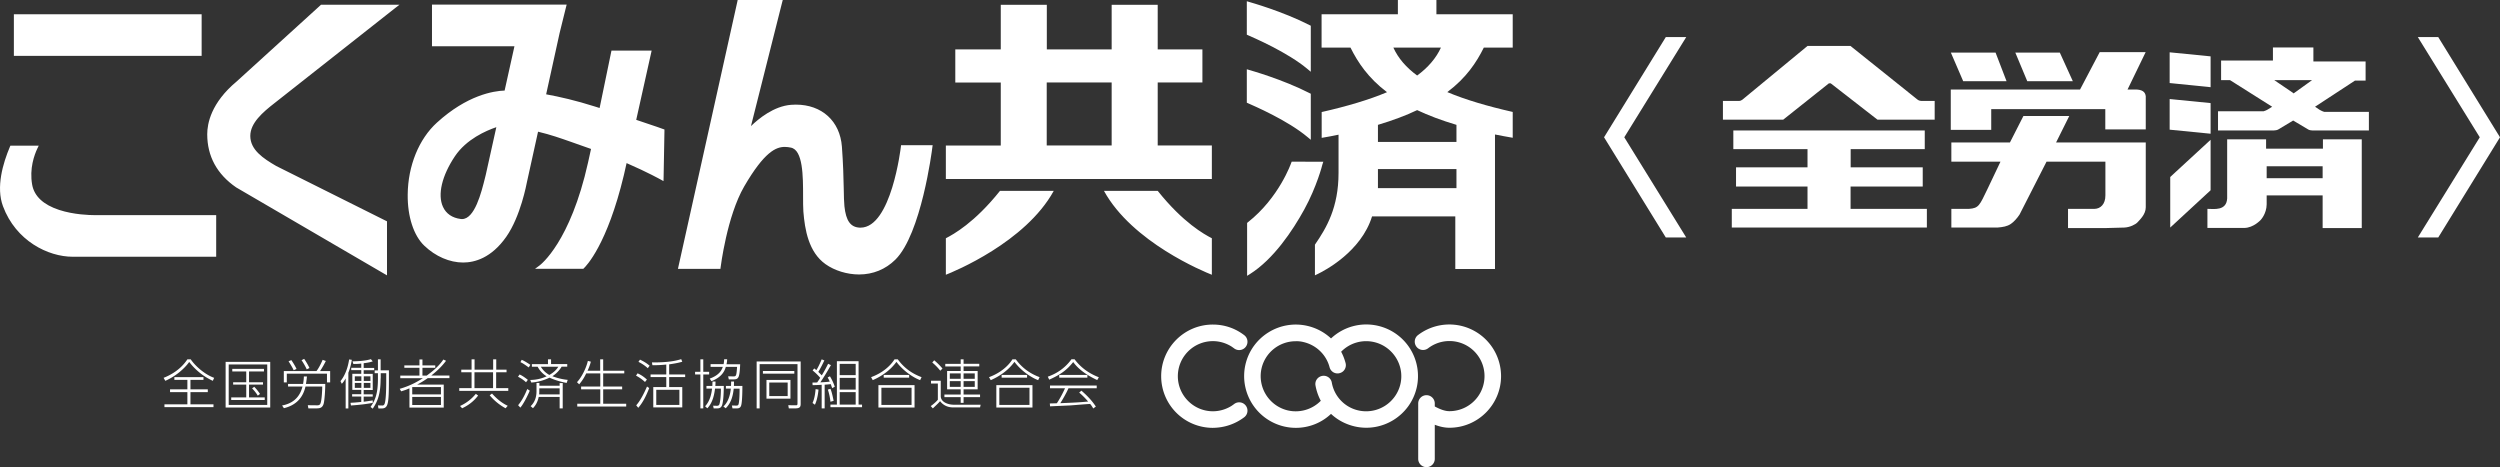 <svg xmlns="http://www.w3.org/2000/svg" width="259.5" height="48.49" viewBox="0 0 259.5 48.49"><rect x="0" y="0" width="259.5" height="48.49" fill="#333333" stroke="none"/><style>.st0{fill:#fff}</style><g id="logo_57_"><path class="st0" d="M179.92 13.54v1.94h7.7v1.89h-7.42v1.99h7.42v2.32h-7.86v1.94h20.25v-1.94h-7.92v-2.32h7.49v-1.99h-7.48v-1.89h7.69v-1.94zM208.28 8.43l-1.14-2.97h-4.64l1.28 2.97zM215.16 8.43l-1.35-2.97h-4.62l1.24 2.97z"/><path class="st0" d="M202.49 9.29V13.48h4.2v-2.15h11.84v2.1h4.2V9.99c-.06-.51-.44-.68-1.02-.7h-.87l1.88-3.88h-4.77l-2.04 3.88h-13.42zM229.46 9.05v-3.2l-4.25-.42v3.19zM229.46 13.88V10.7l-4.25-.42v3.18zM229.46 19.75v-5.24l-4.19 3.86v5.25zM235.28 21.21v-.93h5.81v3.39h4.06v-9.21h-4.03v.97h-5.9v-.97h-4.04v6.13c-.07 1.33-1.39 1.09-2.05 1.09v1.98h3.83c.96-.01 1.7-.83 1.7-.83s.61-.63.62-1.62m0-3.95h5.81v1.24h-5.81v-1.24z"/><path class="st0" d="M207.34 23.62c.56-.05.99-.11 1.39-.38.3-.2.66-.6.9-.97l2.8-5.49h6.11v3.49c.01.93-.52 1.4-1.13 1.41h-2.75v1.99h4.02s1.41-.03 1.84-.05c.57-.03 1.15-.32 1.35-.54.2-.23.86-.81.86-1.56V14.79h-9.31l1.37-2.75h-4.76l-1.4 2.75h-6.08v1.99h5.1l-1.35 2.84c-.82 1.69-.89 1.99-1.92 2.06h-1.83v1.94h4.79zM199 10.31l-6.92-5.54h-4.46l-6.79 5.6c-.16.1-.22.1-.32.11h-1.67v1.94h6.26l4.74-3.77h.19l4.85 3.77h5.94v-1.94h-1.36c-.2-.02-.3-.04-.46-.17M239.61 13.45c.13.07.26.08.4.09h5.88v-1.93h-4.64c-.19-.05-.41-.18-.47-.21l-.48-.32 4.14-2.71h1.11V6.38h-5.42V4.93h-4.2v1.35h-5.38v2.04h.93l4.37 2.76-.45.28c-.11.07-.26.14-.44.19h-4.73v1.99h5.81c.11-.01.31-.02.44-.1l1.55-.93 1.58.94zm-1.47-3.8l-.06.05-.05-.05-1.96-1.33h3.92l-1.85 1.33zM172.91 3.85l-6.41 10.4 6.41 10.4h2.12l-6.43-10.4 6.43-10.4zM253.09 3.85h-2.12l6.43 10.4-6.43 10.4h2.12l6.41-10.4z"/><g><path class="st0" d="M125.89 44.41a5.36 5.36 0 01-5.36-5.36c0-2.96 2.41-5.36 5.36-5.36h.01c1.19 0 2.31.38 3.25 1.1.38.29.45.83.16 1.21-.29.38-.83.45-1.21.16-.11-.08-.22-.16-.33-.23-.01 0-.01-.01-.02-.01-.56-.33-1.2-.51-1.85-.51a3.64 3.64 0 00-3.64 3.64c0 2 1.63 3.64 3.64 3.64.65 0 1.29-.18 1.85-.51.01 0 .01-.01.02-.01.11-.07.23-.15.33-.23.38-.29.92-.22 1.21.16.29.38.22.92-.16 1.21-.94.71-2.06 1.09-3.26 1.1.01-.01.01-.01 0 0zm23.04 3.22v-3.54c.47.18.98.31 1.52.31 2.96 0 5.36-2.41 5.36-5.36a5.367 5.367 0 00-8.62-4.26c-.38.29-.45.83-.16 1.21.29.38.83.45 1.21.16a3.64 3.64 0 112.21 6.53c-.5 0-1.02-.22-1.52-.49v-.31a.86.86 0 10-1.72 0v5.75a.86.86 0 101.72 0m-10.77-4.67c.67.63 1.51 1.08 2.45 1.3 2.88.67 5.77-1.13 6.44-4.01a5.362 5.362 0 00-4.01-6.43c-1.76-.41-3.58.09-4.88 1.31a5.353 5.353 0 00-2.44-1.3c-2.88-.67-5.77 1.12-6.44 4a5.372 5.372 0 005.23 6.58c1.35 0 2.66-.51 3.65-1.45m-2.84-7.45c1.31.31 2.35 1.31 2.69 2.61.12.46.59.74 1.05.61a.85.85 0 00.61-1.05c-.11-.41-.26-.8-.46-1.17.89-.91 2.18-1.29 3.43-1 1.95.46 3.18 2.42 2.72 4.37a3.656 3.656 0 01-4.37 2.72 3.605 3.605 0 01-2.75-2.89.854.854 0 00-1-.69c-.47.09-.78.53-.69 1 .1.56.29 1.1.55 1.58-.88.9-2.18 1.29-3.43 1a3.656 3.656 0 01-2.72-4.37 3.637 3.637 0 013.54-2.81c.28-.01.56.02.83.09"/></g><g><path class="st0" d="M16.98 39.22c.71-.28 1.76-.84 2.47-1.92h.35c.49.73 1.5 1.59 2.43 1.92l-.14.31a6.502 6.502 0 01-2.45-1.96c-.47.67-1.4 1.49-2.48 1.96l-.18-.31zm2.79.21v.98h1.8v.29h-1.8v1.27h2.39v.29h-5.09v-.29h2.38V40.7h-1.8v-.29h1.8v-.98H18.1v-.28h3.02v.28h-1.35zM28.05 42.3h-4.63v-4.74h4.63v4.74zm-.31-4.47h-4v4.2h4v-4.2zm-.34.73h-1.55v1.12h1.45v.24h-1.45v1.33h1.63v.27H24v-.27h1.56v-1.33H24.2v-.24h1.36v-1.12h-1.45v-.27h3.29v.27zm-.64 2.51c-.19-.31-.36-.51-.59-.76l.22-.16c.19.19.36.39.6.74l-.23.18zM29.9 40.12v-.27h1.56c.06-.35.08-.6.08-.77h.32c-.01.14-.03.34-.1.77h2c.01.43-.06 1.77-.18 2.11-.14.38-.37.43-.76.43h-.81l-.06-.33.83.01c.22.01.39.01.47-.16.16-.31.2-1.57.2-1.79h-1.74c-.27 1.21-1.03 1.96-2.24 2.25l-.19-.28c1.56-.29 1.96-1.36 2.12-1.97h-1.5zm4.37-1.6v1.17h-.33v-.9h-4.17v.9h-.31v-1.17h3.39c.32-.42.58-1.03.64-1.17l.33.12c-.11.23-.32.63-.6 1.05h1.05zm-3.79-.09c-.11-.28-.51-.9-.53-.93l.29-.12c.11.15.41.62.54.92l-.3.13zm1.36-.09c-.19-.43-.47-.85-.54-.95l.27-.14c.14.19.44.68.55.95l-.28.14zM36.17 42.4h-.29v-3.12c-.19.33-.29.44-.4.56l-.14-.28c.41-.49.75-1.26.9-2.25l.28.04c-.11.68-.27 1.12-.36 1.34v3.71zm1.58-4.21h1.09v.24h-1.09v.38h.94v1.67h-.94v.45h.94v.24h-.94v.53c.41-.05.73-.11.94-.14v.26c-.99.18-1.74.23-2.26.27l-.05-.28c.19-.01.48-.02 1.12-.09v-.56h-.95v-.24h.95v-.45h-.93V38.8h.93v-.38h-1.04v-.24h1.04v-.44c-.36.04-.61.04-.82.04l-.09-.27c.36-.01 1.28-.03 1.91-.23l.19.23c-.15.05-.39.13-.94.19v.49zm-.24.87h-.68v.48h.68v-.48zm0 .69h-.68v.51h.68v-.51zm.94-.69h-.69v.48h.69v-.48zm0 .69h-.69v.51h.69v-.51zm1.06-.47c0 1.66-.33 2.41-.82 3.14l-.23-.18c.49-.69.77-1.39.77-2.95v-.55h-.34v-.29h.34V37.3h.28v1.14h.86c0 2.24 0 3.21-.2 3.64-.14.3-.38.32-.59.32h-.3l-.05-.32.4.01c.14.01.21-.02.27-.13.19-.34.19-2.05.19-2.56v-.66h-.57v.54zM46.3 37.45c-.56.75-1.14 1.21-1.53 1.53h1.88v.27H44.4c-.45.32-.9.57-1.1.67h2.76v2.39H42.5v-2c-.23.1-.39.17-.86.31l-.15-.26c1.15-.33 1.89-.78 2.4-1.1h-2.34v-.27h1.99v-.81h-1.57v-.25h1.57v-.62h.31v.62h1.33v.25h-1.33v.81h.44c.43-.32 1.19-.87 1.73-1.67l.28.13zm-.53 2.73h-2.98v.76h2.98v-.76zm0 1.02h-2.98v.84h2.98v-.84zM52.57 38.64H51.5v1.65h1.26v.28h-5.09v-.28h1.28v-1.65h-1.07v-.27h1.07V37.3h.31v1.07h1.93V37.3h.32v1.07h1.07v.27zm-2.94 2.42c-.25.32-.72.88-1.66 1.32l-.22-.24a4.44 4.44 0 001.64-1.26l.24.18zm1.55-2.42h-1.93v1.65h1.93v-1.65zm1.3 3.74a5.68 5.68 0 01-1.65-1.35l.24-.18c.47.52.99.97 1.63 1.27l-.22.26zM54.6 39.68a3.22 3.22 0 00-.83-.57l.16-.24c.28.11.71.43.86.56l-.19.25zm-.82 2.38c.23-.28.56-.72.95-1.68l.26.17c-.16.4-.65 1.4-.98 1.76l-.23-.25zm1.1-3.92c-.37-.27-.57-.41-.86-.55l.13-.24c.24.08.82.46.9.52l-.17.27zm.16 1.3c.36-.01.96-.04 1.7-.38a2.56 2.56 0 01-.93-.99h-.6v-.27h1.67v-.5h.32v.49h1.68v.27h-.58c-.15.24-.42.64-.96.99.69.27 1.28.35 1.59.38l-.11.32c-.36-.07-1.07-.22-1.78-.55-.8.39-1.51.48-1.89.51l-.11-.27zm3.05.61v-.29h.32v2.63h-.32V41.2h-2.17c-.04.17-.15.72-.6 1.17l-.24-.21c.43-.4.61-.94.61-1.56v-.85h.3v.29h2.1zm-2.11.26v.32c0 .14-.01.23-.02.31h2.13v-.63h-2.11zm.16-2.24c.09.14.33.54.88.85.39-.22.71-.49.93-.85h-1.81zM62.3 38.48V37.3h.31v1.18h2.19v.28h-2.19v1.36h1.97v.29h-1.97v1.5H65v.29h-5.08v-.29h2.39v-1.5h-1.99v-.29h1.99v-1.36h-1.46c-.2.42-.44.8-.73 1.13l-.23-.22c.47-.49.96-1.45 1.13-2.21l.31.08c-.05.19-.11.44-.34.94h1.31zM66.95 39.65c-.35-.32-.62-.49-.93-.66l.16-.24c.35.16.62.33.97.65l-.2.25zm-.91 2.42c.43-.48.83-1.28 1.12-1.95l.23.16c-.29.73-.62 1.46-1.14 2.05l-.21-.26zm1.2-3.85c-.33-.3-.62-.48-.97-.66l.16-.23c.38.18.67.35 1 .63l-.19.26zm2.22.65h1.66v.27h-1.66v1.04h1.36v2.11h-3.01v-2.11h1.35v-1.04h-1.63v-.27h1.63v-1.03c-.66.07-1.18.07-1.44.07l-.05-.29c1.68.01 2.49-.17 3.04-.34l.11.27c-.51.14-.77.18-1.36.27v1.05zm1.06 1.59h-2.4v1.57h2.4v-1.57zM73 37.3v1.29h.61v.28H73v3.52h-.3v-3.52h-.55v-.28h.55V37.3h.3zm2.13 2.76c0 .95-.08 1.75-.18 2-.1.27-.27.33-.51.33h-.36l-.06-.28.35.01c.16.01.28-.03.32-.21.11-.41.14-1.13.14-1.57h-.61c-.05.38-.17 1.4-.8 2.04l-.23-.21c.56-.6.68-1.45.72-1.83h-.58v-.28h.61c.01-.18.01-.31.02-.46h.31c0 .26-.01.37-.02.46h.88zm.35-2.76c-.01.17-.02.31-.07.51h1.42c-.06 1.36-.15 1.57-.67 1.57h-.51l-.07-.32.52.01c.33.01.34-.06.41-.99h-1.17c-.15.53-.48 1.08-1.49 1.49l-.18-.27c.98-.36 1.23-.85 1.36-1.22h-1.27v-.28h1.35c.05-.23.05-.38.06-.51h.31zm1.58 2.76c0 .14 0 1.57-.12 2-.04.15-.13.33-.43.33h-.48l-.06-.3.43.01c.21.01.24-.08.26-.14.06-.17.11-.75.11-1.62h-.61c-.1.96-.35 1.55-.83 2.04l-.24-.19c.19-.18.65-.65.77-1.85h-.51v-.28h.53c.01-.23.01-.34.01-.46h.3c0 .1 0 .15-.01.46h.88zM83.11 41.9c0 .3-.05.49-.55.49h-.68l-.06-.33.74.01c.17 0 .22.01.22-.22V37.8h-3.93v4.59h-.31v-4.87h4.57v4.38zm-.66-3.11h-3.26v-.28h3.26v.28zm-.4 2.59h-2.49v-1.94h2.49v1.94zm-.29-1.67h-1.91v1.4h1.91v-1.4zM84.34 41.83c.23-.49.29-1.11.32-1.44l.3.05c-.01.13-.08.96-.37 1.57l-.25-.18zm1.91-3.93c-.47.82-.71 1.21-1.1 1.79.33-.02.71-.04.98-.08-.1-.22-.15-.31-.22-.43l.24-.12c.23.39.37.7.5 1.08l-.27.15c-.06-.17-.09-.27-.15-.42-.29.04-.49.05-.63.06v2.46h-.31v-2.45c-.39.03-.67.03-.94.04l-.02-.27c.11 0 .14 0 .49-.01.21-.3.26-.39.32-.48-.33-.39-.66-.66-.79-.77l.17-.21c.07.06.09.07.22.18.12-.19.3-.52.55-1.12l.28.11c-.04.08-.38.81-.63 1.19l.36.36c.26-.42.43-.74.66-1.2l.29.14zm-.05 3.8a5.98 5.98 0 00-.27-1.26l.27-.08c.07.16.17.43.33 1.25l-.33.09zm2.92-4.21V42h.36v.27H86.2V42h.67v-4.51h2.25zm-.3.28h-1.66v1.17h1.66v-1.17zm0 1.45h-1.66v1.22h1.66v-1.22zm0 1.48h-1.66V42h1.66v-1.3zM90.42 39.15c1.23-.45 2.04-1.22 2.43-1.85h.34c.8 1.09 1.73 1.57 2.47 1.85l-.15.31c-.77-.29-1.79-1-2.46-1.9-.57.79-1.41 1.44-2.46 1.9l-.17-.31zm4.51 3.15h-3.75v-2.32h3.75v2.32zm-.31-2.05h-3.13v1.78h3.13v-1.78zm-.25-1.05h-2.64v-.28h2.64v.28zM97.65 39.52v1.59c0 .65.8.9 1.35.9h2.79l-.06.28h-2.75c-.22 0-.91 0-1.4-.65-.15.18-.21.24-.75.75l-.22-.24c.2-.13.58-.45.74-.66v-1.68h-.71v-.29h1.01zm-.05-1.04a5.63 5.63 0 00-.83-.85l.2-.23c.24.19.71.65.86.86l-.23.22zm2.42.03h1.46v1.9h-1.46v.54h1.71v.27h-1.71v.6h-.3v-.6h-1.69v-.27h1.69v-.54h-1.41v-1.9h1.41v-.47h-1.6v-.27h1.6v-.47h.3v.46h1.63v.27h-1.63v.48zm-.3.25h-1.13v.56h1.13v-.56zm0 .8h-1.13v.6h1.13v-.6zm1.46-.8h-1.16v.56h1.16v-.56zm0 .8h-1.16v.6h1.16v-.6zM102.66 39.15c1.23-.45 2.04-1.22 2.43-1.85h.35c.8 1.09 1.73 1.57 2.47 1.85l-.15.31c-.77-.29-1.79-1-2.46-1.9-.57.79-1.41 1.44-2.46 1.9l-.18-.31zm4.51 3.15h-3.75v-2.32h3.75v2.32zm-.31-2.05h-3.13v1.78h3.13v-1.78zm-.25-1.05h-2.64v-.28h2.64v.28zM111.54 37.29c.87 1.17 1.96 1.65 2.52 1.87l-.17.29c-.77-.36-1.83-.95-2.49-1.87-.69.87-1.36 1.32-2.49 1.83l-.15-.31c.88-.31 1.75-.84 2.46-1.81h.32zm.71 3.26c.78.67 1.2 1.2 1.5 1.65l-.27.2c-.07-.12-.12-.22-.32-.47-.3.01-1.73.13-2.02.15-.34.02-1.84.08-2.14.1l-.03-.3c.05 0 .65-.02.73-.02.24-.36.56-.91.85-1.56h-1.56v-.28h4.85v.28h-2.93c-.23.52-.61 1.18-.85 1.55 1.44-.06 1.94-.08 2.89-.17-.14-.16-.47-.54-.93-.93l.23-.2zm-2.3-1.63h2.92v.28h-2.92v-.28z"/></g><g><path class="st0" d="M20.74 5.8h.19V1.48H1.44V5.8h.19zM22.25 22.33H9.8c-.47 0-2.13-.04-3.66-.54-1.64-.54-2.58-1.42-2.8-2.61-.3-1.68.22-3.1.55-3.79l.13-.27H1.08l-.05.11c-.73 1.73-1.46 4.2-.72 6.18 1.34 3.6 4.69 5.24 7.23 5.24h14.9v-4.32h-.19zM68.85 13.4c-.01 0-.74-.28-2.81-.96l1.55-6.96.05-.23h-4.17l-.03.15c-.01.04-.55 2.7-1.2 5.81-.16-.05-.31-.1-.48-.15-1.98-.63-3.69-1.02-5.07-1.27l1.4-6.37.67-2.71.06-.23H44.84V4.8H53.4l-1.02 4.6c-1.17.04-3.9.48-7.03 3.33-1.87 1.7-3 4.48-3.03 7.45-.03 2.29.62 4.28 1.73 5.33 1.16 1.11 2.63 1.74 4.02 1.74 1.19 0 2.93-.46 4.48-2.67 1.49-2.12 2.11-5.51 2.14-5.65l1.16-5.26c1.3.31 2.32.67 3.43 1.06.37.13.75.27 1.16.41.31.11.61.21.91.32-.11.49-.21.96-.31 1.41-1.84 8.26-4.91 10.59-5.04 10.69l-.46.34H60.55l.05-.05c.24-.23 2.42-2.42 4.16-9.68l.28-1.24c2.21.96 3.54 1.71 3.56 1.72l.27.15.01-.31.09-4.92v-.13l-.12-.04zm-20.9 9.34c-.04 0-.08 0-.13-.01-.87-.11-1.51-.54-1.84-1.26-.58-1.27-.11-3.23 1.24-5.25 1.19-1.77 3.22-2.65 4.3-3.02l-1.1 4.96-.06.24c-.4 1.62-1.09 4.34-2.41 4.34M96.6 15.07h-3.07l-.02.17c-.01.08-.99 8.39-4.19 8.39h-.07c-.96-.04-1.44-.7-1.6-2.23-.04-.42-.06-1.04-.07-1.83-.02-1.09-.06-2.58-.19-4.35-.2-2.65-2.08-4.36-4.78-4.36-.16 0-.33.01-.5.02-1.8.14-3.39 1.46-4.16 2.21L81.19.23l.06-.23H76.57l-.03.15-6.12 27.53-.05.23h4.41l.02-.16c.01-.05.65-5.3 2.45-8.4 2.1-3.61 3.31-4.1 4.21-4.1.22 0 .43.03.62.07 1.28.23 1.28 3 1.28 5.03 0 .6 0 1.17.03 1.6.15 1.89.54 4.22 2.3 5.47.94.67 2.24 1.07 3.48 1.07 1.45 0 2.75-.53 3.77-1.54 2.68-2.66 3.8-11.3 3.84-11.67l.03-.21h-.21zM40.16 22.97l-.08-.04-11.41-5.7c-1.36-.79-2.69-1.68-2.69-3.12 0-1.35 1.3-2.46 2.52-3.41L41.04.82l.43-.33h-8.15l-.05.05-8.71 7.92c-2.66 2.22-3.05 4.38-3.05 5.47 0 2.29 1.01 4.15 3 5.52l15.38 8.97.28.16V22.97zM125.6 15.1h-5.43V8.56H124.81V5.13H120.17V.5H115.39V5.13h-6.73V.5H103.88V5.13H99.16v3.44H103.88v6.54h-5.7V18.58H125.79V15.1h-.19zm-10.21 0h-6.74V8.56h6.74v6.54zM125.79 24.73c-.78-.4-2.97-1.6-5.62-4.92h-5.58c2.93 5.34 10.39 8.39 11.2 8.71v-3.79zM98.18 24.73c.78-.4 2.97-1.6 5.62-4.92h5.58c-2.93 5.34-10.39 8.39-11.2 8.71v-3.79zM137.36 16.79h-.27l-2.89-.01h-.12l-.05.12c-.01.03-1.25 3.62-4.51 6.18l-.07.06V28.63l.29-.18c2.46-1.55 4.43-4.5 5.64-6.7 1.31-2.38 1.89-4.67 1.89-4.69l.09-.27zM135.75 14.25l.31.26V9.73l-.1-.05c-2.85-1.46-6.18-2.38-6.3-2.42l-.24-.07v3.47l.11.05c.6.27 4.11 1.76 6.22 3.54M135.75 7.19l.31.26V2.67l-.1-.05c-2.85-1.46-6.18-2.38-6.3-2.42l-.24-.07V3.6l.11.05c.6.27 4.11 1.76 6.22 3.54"/><path class="st0" d="M154.02 4.94h3V1.48h-7.92V0h-4v1.48h-7.92v3.46h3c.77 1.55 1.84 3.15 3.79 4.63-1.87.79-4.14 1.46-6.78 2.06v2.68c.6-.1 1.19-.21 1.75-.33v3.98c0 3.57-1.25 5.69-2.42 7.39l-.03.05V28.58l.27-.13c.75-.36 4.53-2.33 5.66-5.99h8.64v5.46h4.12V13.96c.59.12 1.21.23 1.84.34v-2.68c-2.64-.6-4.91-1.27-6.79-2.06 1.96-1.47 3.03-3.08 3.79-4.62m-4.45 0c-.51 1.11-1.34 2.07-2.47 2.9-1.13-.83-1.96-1.78-2.47-2.9h4.94zm1.61 14.59h-8.15v-1.98h8.15v1.98zm0-6.57v1.77h-8.15v-1.77c1.57-.47 2.92-.98 4.07-1.53 1.16.55 2.51 1.06 4.08 1.53"/></g></g></svg>